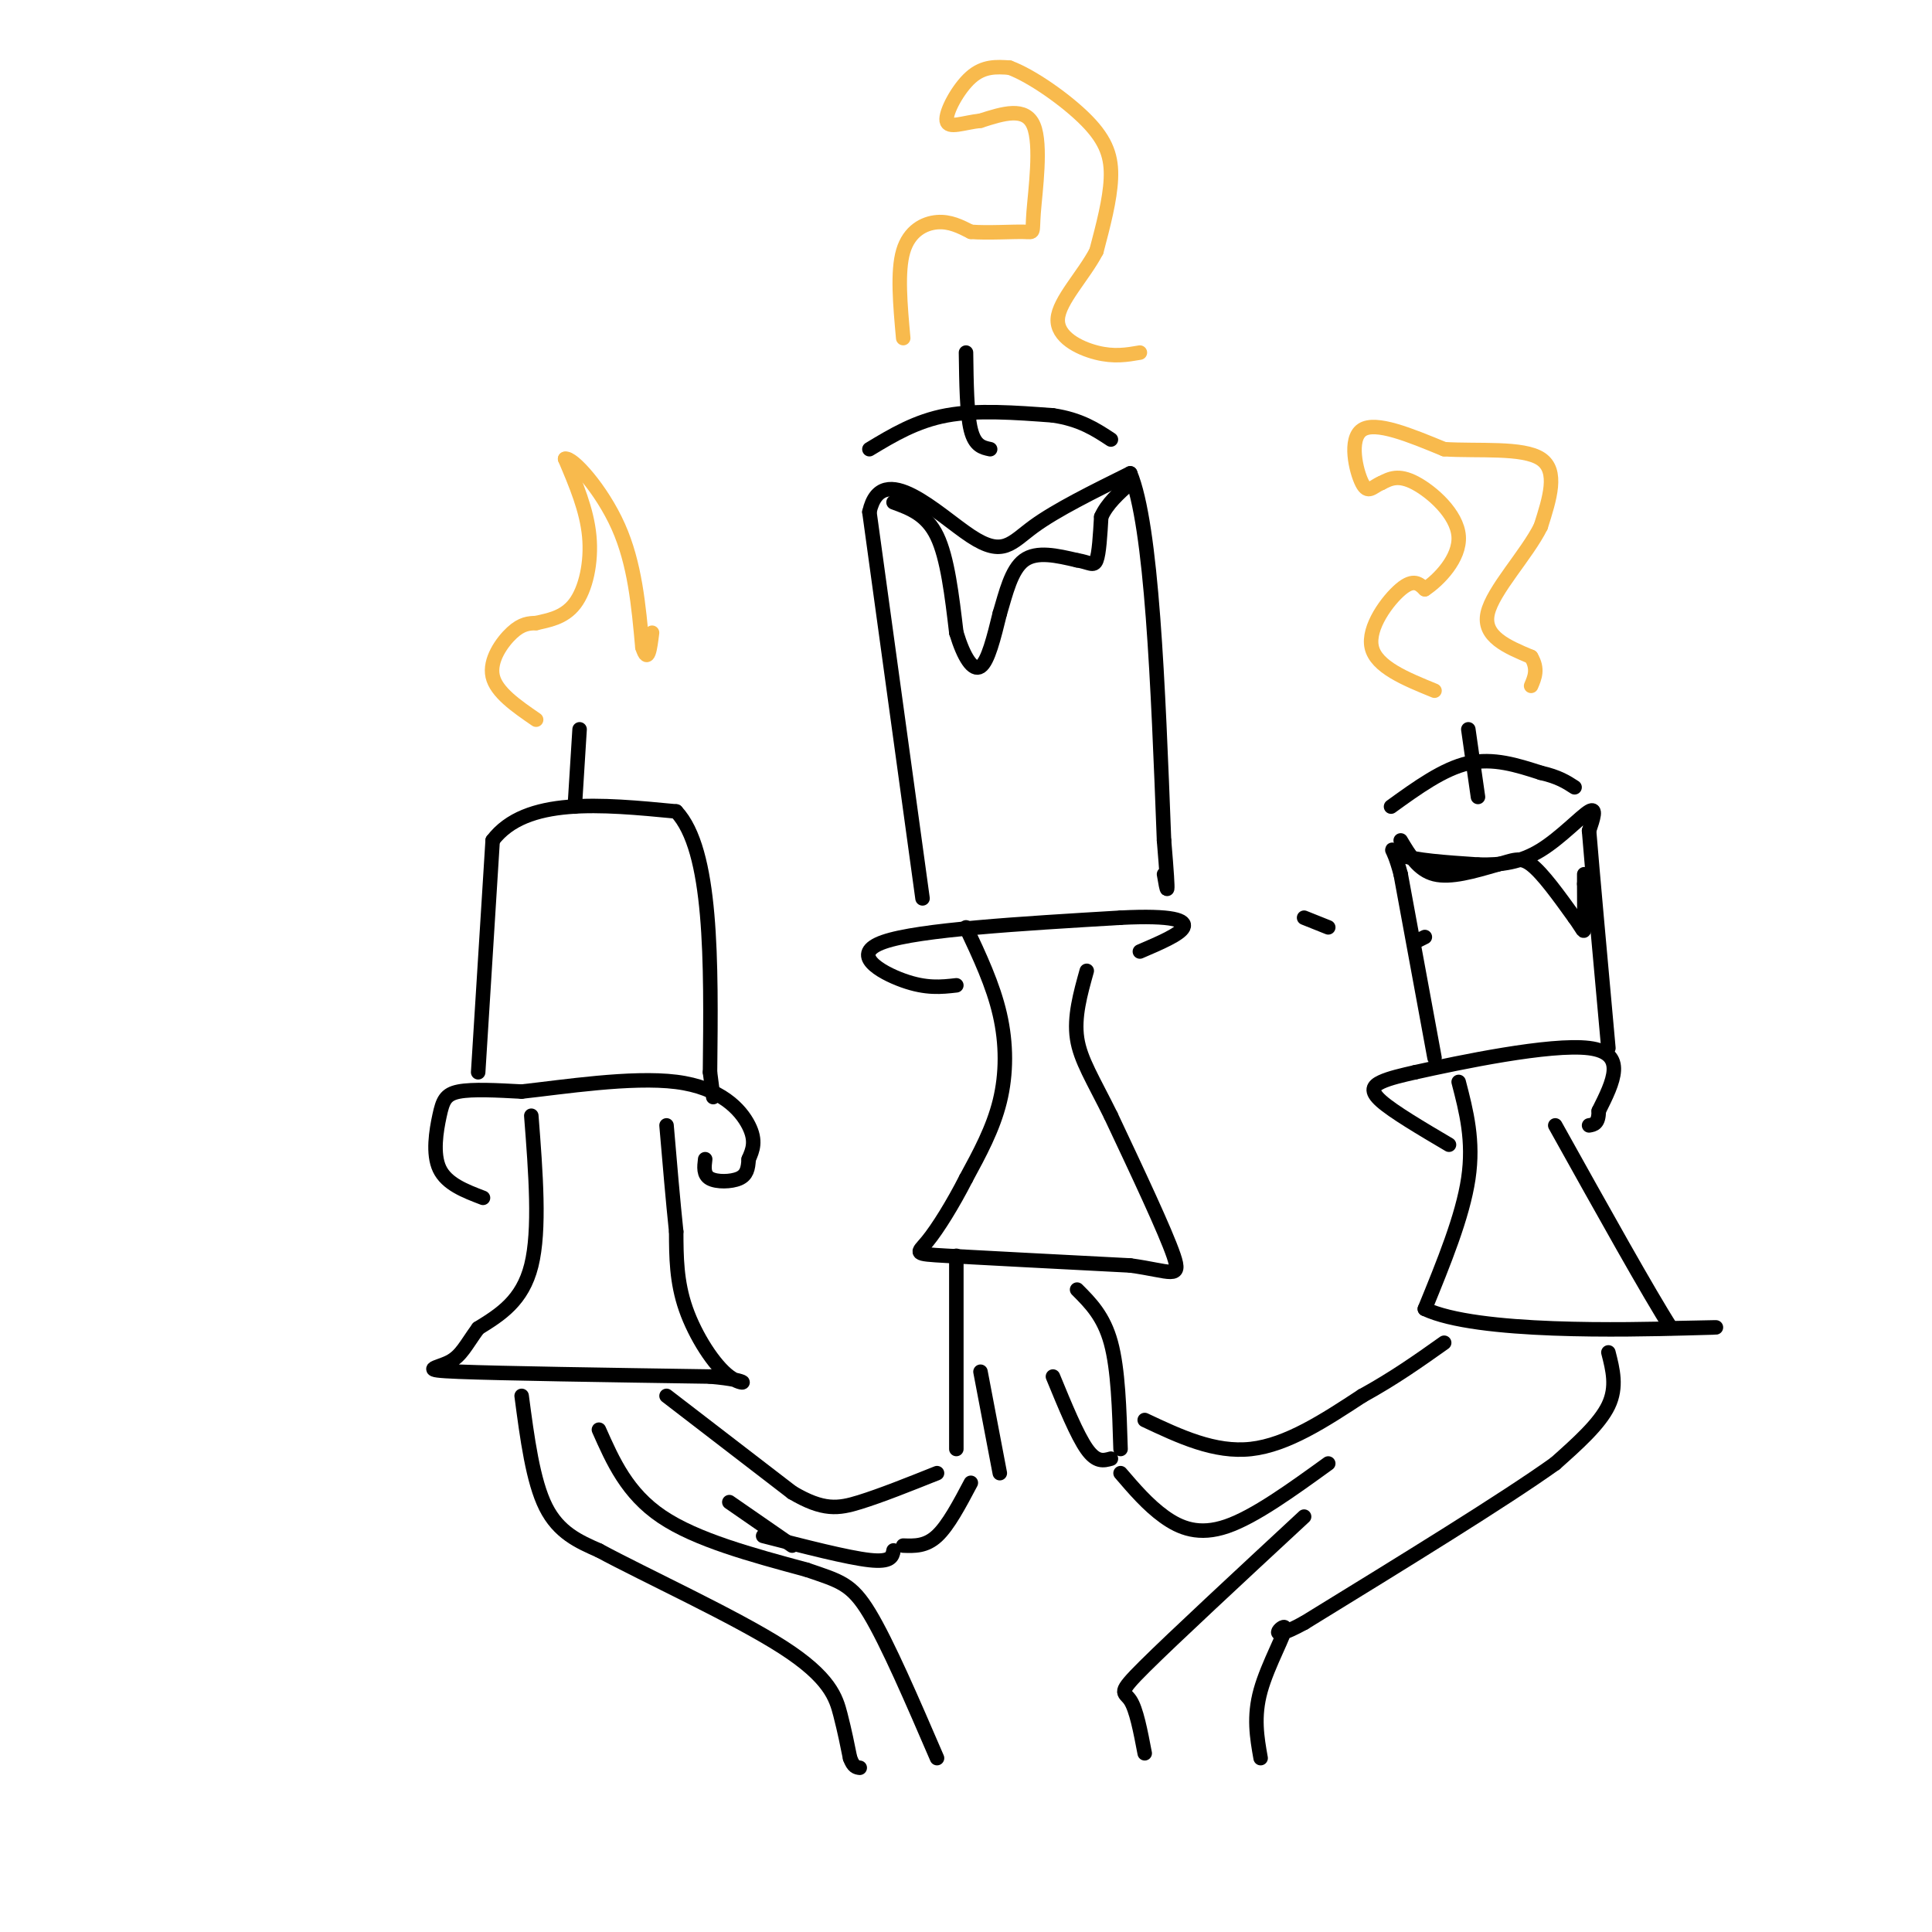 <svg viewBox='0 0 400 400' version='1.1' xmlns='http://www.w3.org/2000/svg' xmlns:xlink='http://www.w3.org/1999/xlink'><g fill='none' stroke='#000000' stroke-width='3' stroke-linecap='round' stroke-linejoin='round'><path d='M100,248c-3.762,-1.440 -7.524,-2.881 -9,-6c-1.476,-3.119 -0.667,-7.917 0,-11c0.667,-3.083 1.190,-4.452 4,-5c2.810,-0.548 7.905,-0.274 13,0'/><path d='M108,226c8.357,-0.905 22.750,-3.167 32,-2c9.250,1.167 13.357,5.762 15,9c1.643,3.238 0.821,5.119 0,7'/><path d='M155,240c-0.107,1.940 -0.375,3.292 -2,4c-1.625,0.708 -4.607,0.774 -6,0c-1.393,-0.774 -1.196,-2.387 -1,-4'/><path d='M198,204c-3.111,0.356 -6.222,0.711 -11,-1c-4.778,-1.711 -11.222,-5.489 -4,-8c7.222,-2.511 28.111,-3.756 49,-5'/><path d='M232,190c10.911,-0.556 13.689,0.556 13,2c-0.689,1.444 -4.844,3.222 -9,5'/><path d='M270,190c0.000,0.000 5.000,2.000 5,2'/><path d='M293,195c0.000,0.000 2.000,-1.000 2,-1'/><path d='M300,237c-5.756,-3.400 -11.511,-6.800 -14,-9c-2.489,-2.200 -1.711,-3.200 0,-4c1.711,-0.800 4.356,-1.400 7,-2'/><path d='M293,222c9.000,-2.000 28.000,-6.000 36,-5c8.000,1.000 5.000,7.000 2,13'/><path d='M331,230c0.000,2.667 -1.000,2.833 -2,3'/><path d='M200,192c2.800,5.956 5.600,11.911 7,18c1.400,6.089 1.400,12.311 0,18c-1.400,5.689 -4.200,10.844 -7,16'/><path d='M200,244c-2.679,5.262 -5.875,10.417 -8,13c-2.125,2.583 -3.179,2.595 4,3c7.179,0.405 22.589,1.202 38,2'/><path d='M234,262c8.489,1.156 10.711,3.044 9,-2c-1.711,-5.044 -7.356,-17.022 -13,-29'/><path d='M230,231c-3.667,-7.444 -6.333,-11.556 -7,-16c-0.667,-4.444 0.667,-9.222 2,-14'/><path d='M302,224c1.583,6.083 3.167,12.167 2,20c-1.167,7.833 -5.083,17.417 -9,27'/><path d='M295,271c10.733,5.089 42.067,4.311 54,4c11.933,-0.311 4.467,-0.156 -3,0'/><path d='M346,275c-4.500,-7.000 -14.250,-24.500 -24,-42'/><path d='M110,231c0.917,11.833 1.833,23.667 0,31c-1.833,7.333 -6.417,10.167 -11,13'/><path d='M99,275c-2.560,3.488 -3.458,5.708 -6,7c-2.542,1.292 -6.726,1.655 2,2c8.726,0.345 30.363,0.673 52,1'/><path d='M147,285c9.464,0.798 7.125,2.292 4,0c-3.125,-2.292 -7.036,-8.369 -9,-14c-1.964,-5.631 -1.982,-10.815 -2,-16'/><path d='M140,255c-0.667,-6.333 -1.333,-14.167 -2,-22'/><path d='M108,289c1.167,8.833 2.333,17.667 5,23c2.667,5.333 6.833,7.167 11,9'/><path d='M124,321c9.607,5.190 28.125,13.667 38,20c9.875,6.333 11.107,10.524 12,14c0.893,3.476 1.446,6.238 2,9'/><path d='M176,364c0.667,1.833 1.333,1.917 2,2'/><path d='M138,289c0.000,0.000 26.000,20.000 26,20'/><path d='M164,309c6.444,3.822 9.556,3.378 14,2c4.444,-1.378 10.222,-3.689 16,-6'/><path d='M198,300c0.000,0.000 0.000,-40.000 0,-40'/><path d='M223,267c2.750,2.750 5.500,5.500 7,11c1.500,5.500 1.750,13.750 2,22'/><path d='M237,294c7.250,3.417 14.500,6.833 22,6c7.500,-0.833 15.250,-5.917 23,-11'/><path d='M282,289c6.667,-3.667 11.833,-7.333 17,-11'/><path d='M333,280c0.917,3.583 1.833,7.167 0,11c-1.833,3.833 -6.417,7.917 -11,12'/><path d='M322,303c-10.500,7.500 -31.250,20.250 -52,33'/><path d='M270,336c-8.655,4.726 -4.292,0.042 -4,1c0.292,0.958 -3.488,7.560 -5,13c-1.512,5.440 -0.756,9.720 0,14'/><path d='M191,186c0.000,0.000 -11.000,-80.000 -11,-80'/><path d='M180,106c2.512,-11.262 14.292,0.583 21,5c6.708,4.417 8.345,1.405 13,-2c4.655,-3.405 12.327,-7.202 20,-11'/><path d='M234,98c4.500,10.833 5.750,43.417 7,76'/><path d='M241,174c1.167,13.833 0.583,10.417 0,7'/><path d='M180,93c4.833,-2.917 9.667,-5.833 16,-7c6.333,-1.167 14.167,-0.583 22,0'/><path d='M218,86c5.667,0.833 8.833,2.917 12,5'/><path d='M205,93c-1.583,-0.333 -3.167,-0.667 -4,-4c-0.833,-3.333 -0.917,-9.667 -1,-16'/><path d='M185,104c3.417,1.250 6.833,2.500 9,7c2.167,4.500 3.083,12.250 4,20'/><path d='M198,131c1.556,5.156 3.444,8.044 5,7c1.556,-1.044 2.778,-6.022 4,-11'/><path d='M207,127c1.244,-4.156 2.356,-9.044 5,-11c2.644,-1.956 6.822,-0.978 11,0'/><path d='M223,116c2.556,0.400 3.444,1.400 4,0c0.556,-1.400 0.778,-5.200 1,-9'/><path d='M228,107c1.167,-2.667 3.583,-4.833 6,-7'/><path d='M99,222c0.000,0.000 3.000,-48.000 3,-48'/><path d='M102,174c6.833,-9.000 22.417,-7.500 38,-6'/><path d='M140,168c7.500,8.000 7.250,31.000 7,54'/><path d='M147,222c1.167,9.000 0.583,4.500 0,0'/><path d='M119,167c0.000,0.000 1.000,-16.000 1,-16'/><path d='M297,219c0.000,0.000 -7.000,-38.000 -7,-38'/><path d='M290,181c-1.800,-6.889 -2.800,-5.111 0,-4c2.800,1.111 9.400,1.556 16,2'/><path d='M306,179c4.821,0.155 8.875,-0.458 13,-3c4.125,-2.542 8.321,-7.012 10,-8c1.679,-0.988 0.839,1.506 0,4'/><path d='M329,172c0.667,8.167 2.333,26.583 4,45'/><path d='M288,167c5.417,-3.917 10.833,-7.833 16,-9c5.167,-1.167 10.083,0.417 15,2'/><path d='M319,160c3.667,0.833 5.333,1.917 7,3'/><path d='M306,165c0.000,0.000 -2.000,-14.000 -2,-14'/><path d='M290,174c1.833,3.083 3.667,6.167 7,7c3.333,0.833 8.167,-0.583 13,-2'/><path d='M310,179c3.178,-0.800 4.622,-1.800 7,0c2.378,1.800 5.689,6.400 9,11'/><path d='M326,190c1.844,2.556 1.956,3.444 2,2c0.044,-1.444 0.022,-5.222 0,-9'/><path d='M328,183c0.000,-1.833 0.000,-1.917 0,-2'/><path d='M151,311c0.000,0.000 13.000,9.000 13,9'/><path d='M158,318c8.750,2.250 17.500,4.500 22,5c4.500,0.500 4.750,-0.750 5,-2'/><path d='M187,320c2.333,0.083 4.667,0.167 7,-2c2.333,-2.167 4.667,-6.583 7,-11'/><path d='M207,305c0.000,0.000 -4.000,-21.000 -4,-21'/><path d='M218,285c2.500,6.083 5.000,12.167 7,15c2.000,2.833 3.500,2.417 5,2'/><path d='M232,305c2.822,3.289 5.644,6.578 9,9c3.356,2.422 7.244,3.978 13,2c5.756,-1.978 13.378,-7.489 21,-13'/><path d='M270,314c-13.533,12.556 -27.067,25.111 -33,31c-5.933,5.889 -4.267,5.111 -3,7c1.267,1.889 2.133,6.444 3,11'/><path d='M124,296c2.917,6.583 5.833,13.167 13,18c7.167,4.833 18.583,7.917 30,11'/><path d='M167,325c6.933,2.378 9.267,2.822 13,9c3.733,6.178 8.867,18.089 14,30'/></g>
<g fill='none' stroke='#F8BA4D' stroke-width='3' stroke-linecap='round' stroke-linejoin='round'><path d='M111,149c-4.133,-2.844 -8.267,-5.689 -9,-9c-0.733,-3.311 1.933,-7.089 4,-9c2.067,-1.911 3.533,-1.956 5,-2'/><path d='M111,129c2.345,-0.571 5.708,-1.000 8,-4c2.292,-3.000 3.512,-8.571 3,-14c-0.512,-5.429 -2.756,-10.714 -5,-16'/><path d='M117,95c1.444,-0.489 7.556,6.289 11,14c3.444,7.711 4.222,16.356 5,25'/><path d='M133,134c1.167,3.667 1.583,0.333 2,-3'/><path d='M187,70c-0.622,-6.889 -1.244,-13.778 0,-18c1.244,-4.222 4.356,-5.778 7,-6c2.644,-0.222 4.822,0.889 7,2'/><path d='M201,48c3.488,0.268 8.708,-0.062 11,0c2.292,0.062 1.656,0.517 2,-4c0.344,-4.517 1.670,-14.005 0,-18c-1.670,-3.995 -6.335,-2.498 -11,-1'/><path d='M203,25c-3.488,0.357 -6.708,1.750 -7,0c-0.292,-1.750 2.345,-6.643 5,-9c2.655,-2.357 5.327,-2.179 8,-2'/><path d='M209,14c4.524,1.643 11.833,6.750 16,11c4.167,4.250 5.190,7.643 5,12c-0.190,4.357 -1.595,9.679 -3,15'/><path d='M227,52c-2.643,5.071 -7.750,10.250 -8,14c-0.250,3.750 4.357,6.071 8,7c3.643,0.929 6.321,0.464 9,0'/><path d='M297,143c-6.044,-2.467 -12.089,-4.933 -13,-9c-0.911,-4.067 3.311,-9.733 6,-12c2.689,-2.267 3.844,-1.133 5,0'/><path d='M295,122c2.810,-1.833 7.333,-6.417 7,-11c-0.333,-4.583 -5.524,-9.167 -9,-11c-3.476,-1.833 -5.238,-0.917 -7,0'/><path d='M286,100c-1.786,0.702 -2.750,2.458 -4,0c-1.250,-2.458 -2.786,-9.131 0,-11c2.786,-1.869 9.893,1.065 17,4'/><path d='M299,93c7.089,0.444 16.311,-0.444 20,2c3.689,2.444 1.844,8.222 0,14'/><path d='M319,109c-2.844,5.778 -9.956,13.222 -11,18c-1.044,4.778 3.978,6.889 9,9'/><path d='M317,136c1.500,2.500 0.750,4.250 0,6'/></g>
</svg>